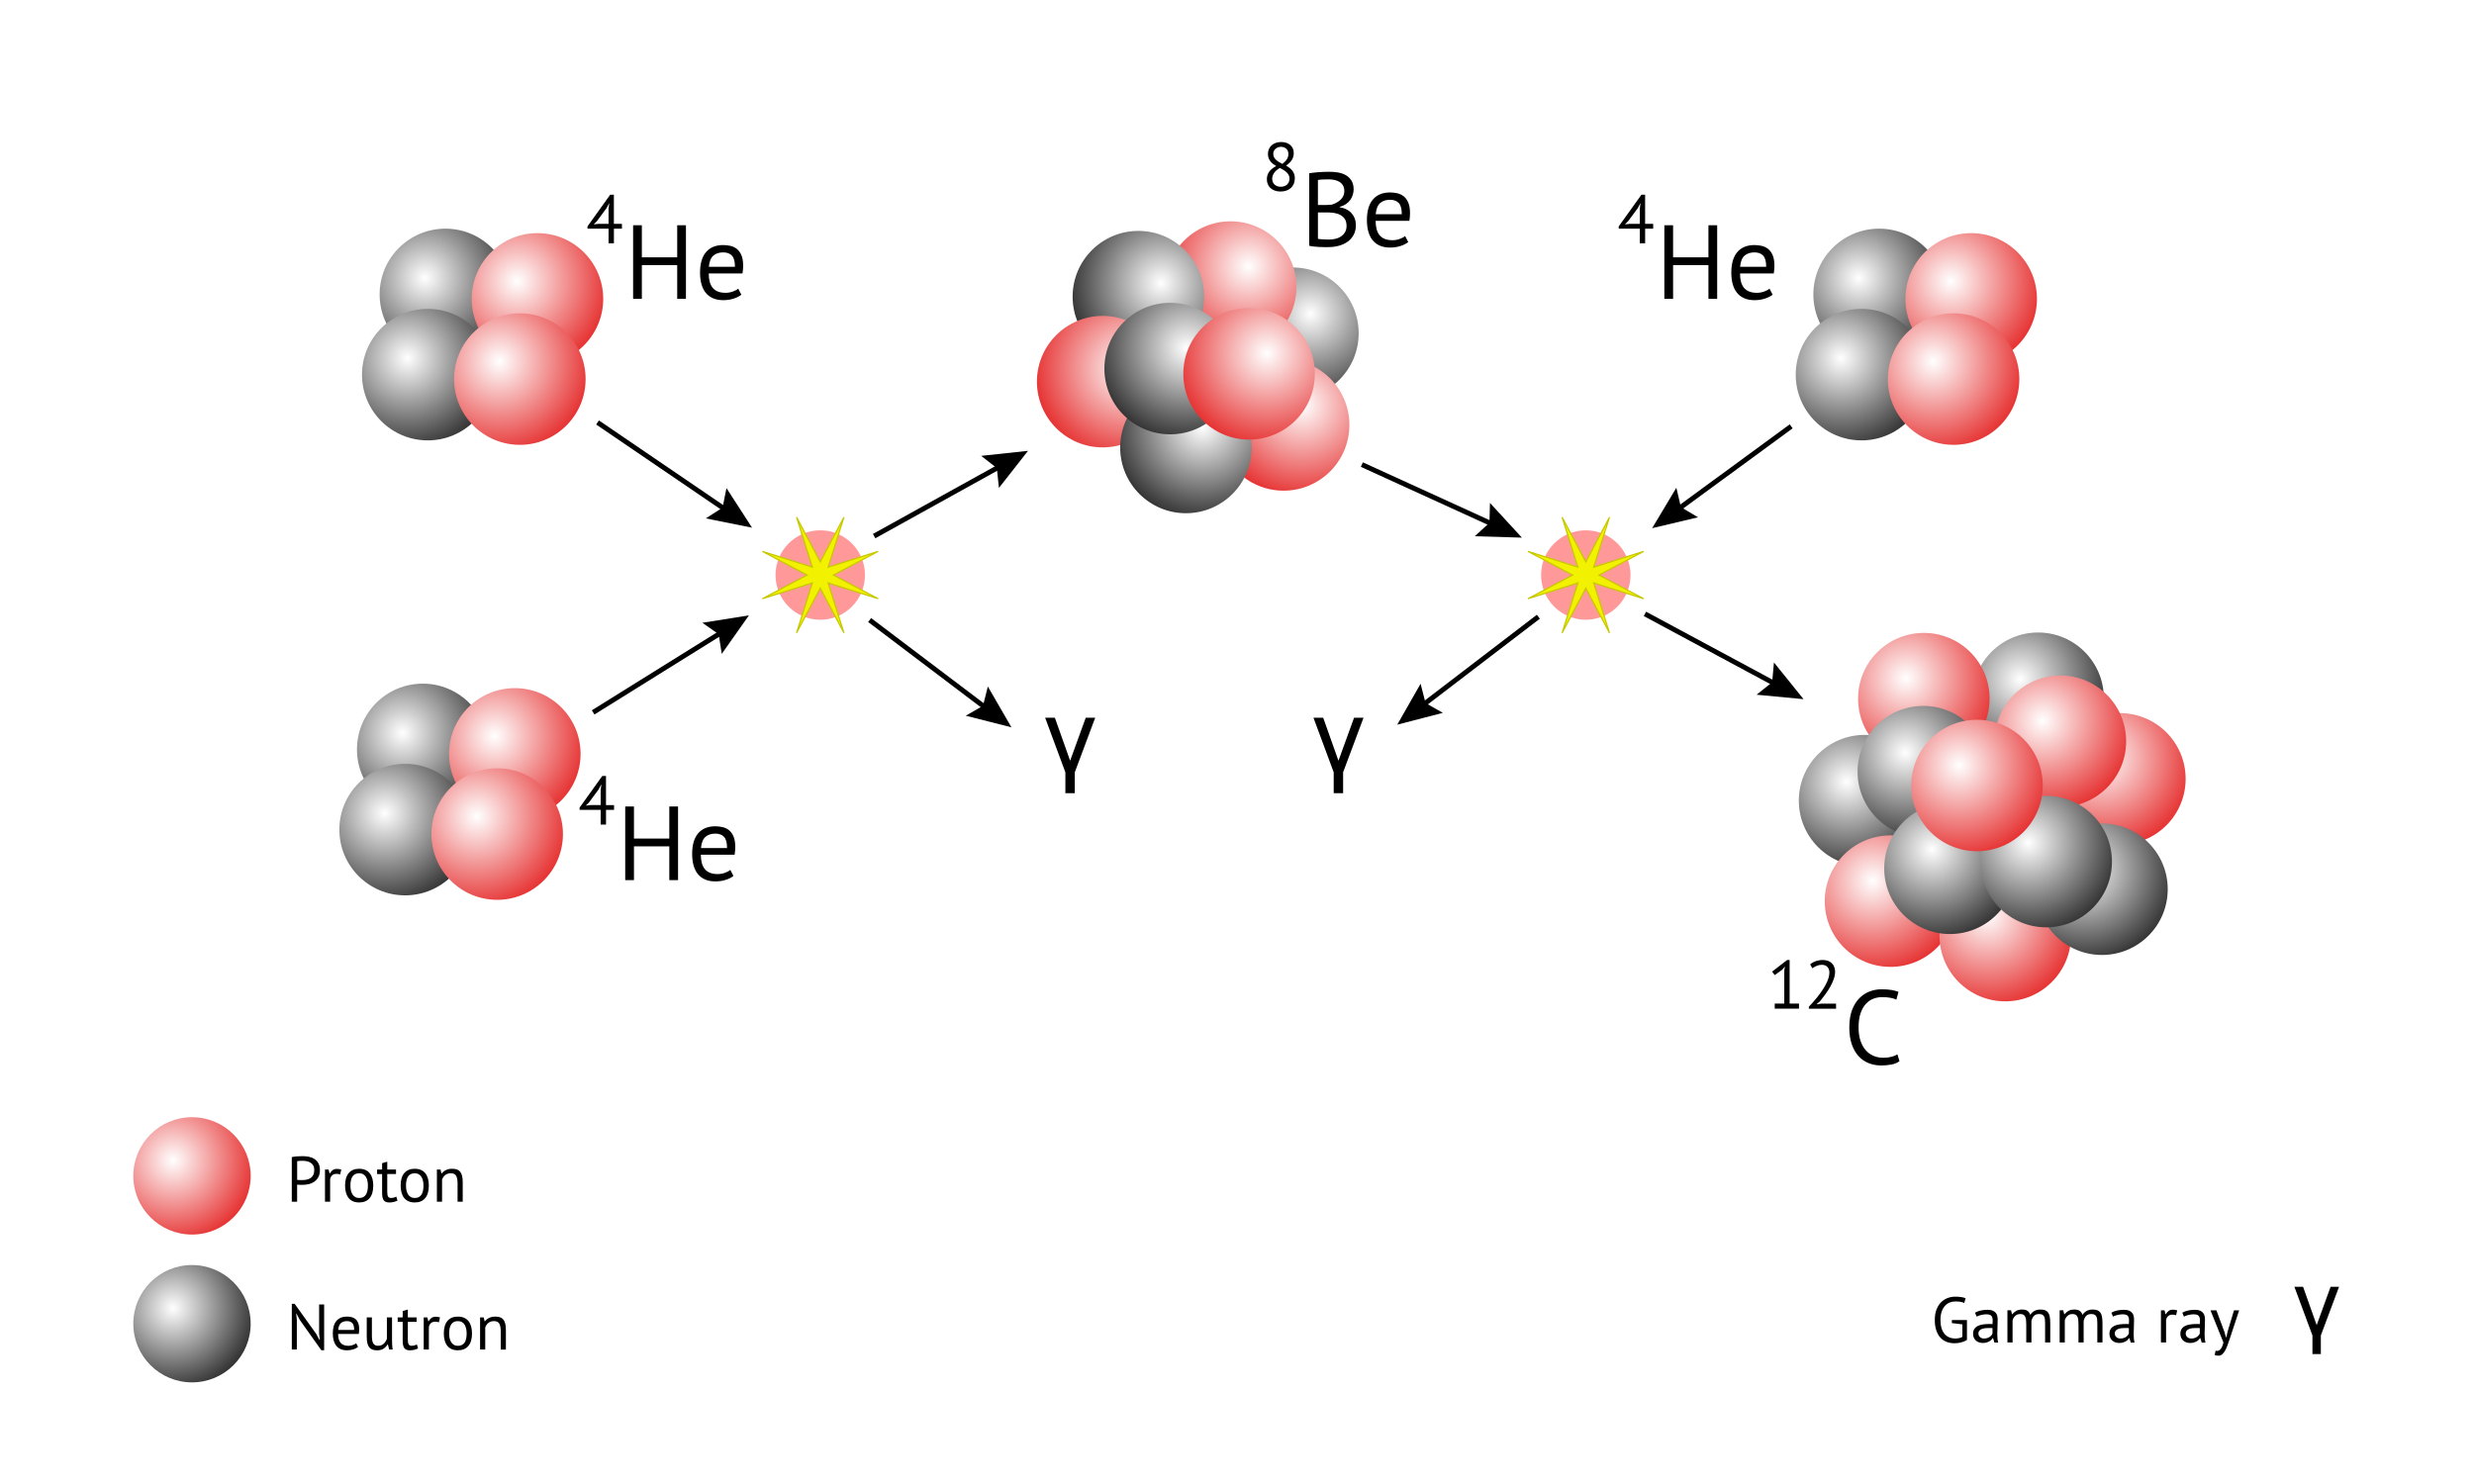 <?xml version="1.0" encoding="UTF-8"?>
<svg xmlns="http://www.w3.org/2000/svg" width="1000" height="600" xmlns:xlink="http://www.w3.org/1999/xlink" viewBox="0 0 1000 600">
  <defs>
    <radialGradient id="radial-gradient" cx="-251.08" cy="436.18" fx="-251.08" fy="436.18" r="23.72" gradientTransform="translate(511.84 1236.8) scale(1.76 -1.76)" gradientUnits="userSpaceOnUse">
      <stop offset="0" stop-color="#fff"/>
      <stop offset="1" stop-color="#e00000"/>
    </radialGradient>
    <radialGradient id="radial-gradient-2" cx="-251.08" cy="438.02" fx="-251.08" fy="438.02" r="23.72" gradientTransform="translate(511.84 1299.8) scale(1.76 -1.76)" gradientUnits="userSpaceOnUse">
      <stop offset="0" stop-color="#fff"/>
      <stop offset="1" stop-color="#000"/>
    </radialGradient>
    <radialGradient id="radial-gradient-3" cx="-215.7" cy="194.97" fx="-215.7" fy="194.97" r="26.58" gradientTransform="translate(542.23 639.5) scale(1.76 -1.76)" gradientUnits="userSpaceOnUse">
      <stop offset="0" stop-color="#fff"/>
      <stop offset="1" stop-color="#000"/>
    </radialGradient>
    <radialGradient id="radial-gradient-4" cx="-214.44" cy="194.92" fx="-214.44" fy="194.92" r="26.58" gradientTransform="translate(577.23 640.7) scale(1.76 -1.76)" gradientUnits="userSpaceOnUse">
      <stop offset="0" stop-color="#fff"/>
      <stop offset="1" stop-color="#e00000"/>
    </radialGradient>
    <radialGradient id="radial-gradient-5" cx="-215.94" cy="193.87" fx="-215.94" fy="193.87" r="26.58" gradientTransform="translate(535.53 670) scale(1.76 -1.76)" gradientUnits="userSpaceOnUse">
      <stop offset="0" stop-color="#fff"/>
      <stop offset="1" stop-color="#000"/>
    </radialGradient>
    <radialGradient id="radial-gradient-6" cx="-214.68" cy="193.83" fx="-214.68" fy="193.83" r="26.58" gradientTransform="translate(570.53 671.2) scale(1.76 -1.76)" gradientUnits="userSpaceOnUse">
      <stop offset="0" stop-color="#fff"/>
      <stop offset="1" stop-color="#e00000"/>
    </radialGradient>
    <radialGradient id="radial-gradient-7" cx="-195.78" cy="201.19" fx="-195.78" fy="201.19" r="26.58" gradientTransform="translate(1095.84 466.5) scale(1.76 -1.76)" gradientUnits="userSpaceOnUse">
      <stop offset="0" stop-color="#fff"/>
      <stop offset="1" stop-color="#000"/>
    </radialGradient>
    <radialGradient id="radial-gradient-8" cx="-194.52" cy="201.15" fx="-194.52" fy="201.15" r="26.58" gradientTransform="translate(1130.84 467.7) scale(1.76 -1.76)" gradientUnits="userSpaceOnUse">
      <stop offset="0" stop-color="#fff"/>
      <stop offset="1" stop-color="#e00000"/>
    </radialGradient>
    <radialGradient id="radial-gradient-9" cx="-196.02" cy="200.1" fx="-196.02" fy="200.1" r="26.58" gradientTransform="translate(1089.14 497) scale(1.76 -1.76)" gradientUnits="userSpaceOnUse">
      <stop offset="0" stop-color="#fff"/>
      <stop offset="1" stop-color="#000"/>
    </radialGradient>
    <radialGradient id="radial-gradient-10" cx="-194.76" cy="200.05" fx="-194.76" fy="200.05" r="26.58" gradientTransform="translate(1124.14 498.2) scale(1.76 -1.76)" gradientUnits="userSpaceOnUse">
      <stop offset="0" stop-color="#fff"/>
      <stop offset="1" stop-color="#e00000"/>
    </radialGradient>
    <radialGradient id="radial-gradient-11" cx="-197.08" cy="210.75" fx="-197.08" fy="210.75" r="26.58" gradientTransform="translate(1142.46 721.58) rotate(7.87) scale(1.76 -1.76)" gradientUnits="userSpaceOnUse">
      <stop offset="0" stop-color="#fff"/>
      <stop offset="1" stop-color="#e00000"/>
    </radialGradient>
    <radialGradient id="radial-gradient-12" cx="-200.5" cy="209.96" fx="-200.5" fy="209.96" r="26.58" gradientTransform="translate(1045.34 730.37) rotate(7.87) scale(1.76 -1.76)" xlink:href="#radial-gradient-2"/>
    <radialGradient id="radial-gradient-13" cx="-199.96" cy="208.66" fx="-199.96" fy="208.66" r="26.58" gradientTransform="translate(1055.27 768.08) rotate(7.87) scale(1.76 -1.76)" gradientUnits="userSpaceOnUse">
      <stop offset="0" stop-color="#fff"/>
      <stop offset="1" stop-color="#e00000"/>
    </radialGradient>
    <radialGradient id="radial-gradient-14" cx="-198.34" cy="208.41" fx="-198.34" fy="208.41" r="26.58" gradientTransform="translate(1098.89 781.18) rotate(7.87) scale(1.76 -1.76)" gradientUnits="userSpaceOnUse">
      <stop offset="0" stop-color="#fff"/>
      <stop offset="1" stop-color="#e00000"/>
    </radialGradient>
    <radialGradient id="radial-gradient-15" cx="-197.12" cy="209.2" fx="-197.12" fy="209.2" r="26.58" gradientTransform="translate(1135.58 764.04) rotate(7.87) scale(1.76 -1.76)" gradientUnits="userSpaceOnUse">
      <stop offset="0" stop-color="#fff"/>
      <stop offset="1" stop-color="#000"/>
    </radialGradient>
    <radialGradient id="radial-gradient-16" cx="-198.34" cy="211.67" fx="-198.34" fy="211.67" r="26.58" gradientTransform="translate(1111.29 691.43) rotate(7.87) scale(1.76 -1.76)" gradientUnits="userSpaceOnUse">
      <stop offset="0" stop-color="#fff"/>
      <stop offset="1" stop-color="#000"/>
    </radialGradient>
    <radialGradient id="radial-gradient-17" cx="-199.89" cy="211.47" fx="-199.89" fy="211.47" r="26.58" gradientTransform="translate(1067.93 691.09) rotate(7.87) scale(1.76 -1.76)" gradientUnits="userSpaceOnUse">
      <stop offset="0" stop-color="#fff"/>
      <stop offset="1" stop-color="#e00000"/>
    </radialGradient>
    <radialGradient id="radial-gradient-18" cx="-199.76" cy="210.46" fx="-199.76" fy="210.46" r="26.58" gradientTransform="translate(1067.66 719.34) rotate(7.87) scale(1.76 -1.76)" gradientUnits="userSpaceOnUse">
      <stop offset="0" stop-color="#fff"/>
      <stop offset="1" stop-color="#000"/>
    </radialGradient>
    <radialGradient id="radial-gradient-19" cx="-197.96" cy="211.15" fx="-197.96" fy="211.15" r="26.58" gradientTransform="translate(1119.84 707.3) rotate(7.87) scale(1.76 -1.76)" gradientUnits="userSpaceOnUse">
      <stop offset="0" stop-color="#fff"/>
      <stop offset="1" stop-color="#e00000"/>
    </radialGradient>
    <radialGradient id="radial-gradient-20" cx="-199.22" cy="209.2" fx="-199.22" fy="209.2" r="26.58" gradientTransform="translate(1077.79 756.08) rotate(7.87) scale(1.76 -1.76)" gradientUnits="userSpaceOnUse">
      <stop offset="0" stop-color="#fff"/>
      <stop offset="1" stop-color="#000"/>
    </radialGradient>
    <radialGradient id="radial-gradient-21" cx="-201.36" cy="203.51" fx="-201.36" fy="203.51" r="26.58" gradientTransform="translate(1121.82 743.98) rotate(7.87) scale(1.76 -1.76)" gradientUnits="userSpaceOnUse">
      <stop offset="0" stop-color="#fff"/>
      <stop offset="1" stop-color="#000"/>
    </radialGradient>
    <radialGradient id="radial-gradient-22" cx="-199" cy="210.39" fx="-199" fy="210.39" r="26.58" gradientTransform="translate(1088.14 724.1) rotate(7.87) scale(1.76 -1.76)" gradientUnits="userSpaceOnUse">
      <stop offset="0" stop-color="#fff"/>
      <stop offset="1" stop-color="#e00000"/>
    </radialGradient>
    <radialGradient id="radial-gradient-23" cx="-349.35" cy="275.92" fx="-349.35" fy="275.92" r="26.58" gradientTransform="translate(12.53 715.41) rotate(93) scale(1.76 -1.76)" gradientUnits="userSpaceOnUse">
      <stop offset="0" stop-color="#fff"/>
      <stop offset="1" stop-color="#000"/>
    </radialGradient>
    <radialGradient id="radial-gradient-24" cx="-348.09" cy="275.87" fx="-348.09" fy="275.87" r="26.58" gradientTransform="translate(9.5 750.3) rotate(93) scale(1.76 -1.76)" gradientUnits="userSpaceOnUse">
      <stop offset="0" stop-color="#fff"/>
      <stop offset="1" stop-color="#e00000"/>
    </radialGradient>
    <radialGradient id="radial-gradient-25" cx="-344.35" cy="276.88" fx="-344.35" fy="276.88" r="26.58" gradientTransform="translate(17.3 713.84) rotate(90) scale(1.76 -1.76)" gradientUnits="userSpaceOnUse">
      <stop offset="0" stop-color="#fff"/>
      <stop offset="1" stop-color="#e00000"/>
    </radialGradient>
    <radialGradient id="radial-gradient-26" cx="-378.67" cy="258.26" fx="-378.67" fy="258.26" r="26.58" gradientTransform="translate(-185.86 585.25) rotate(110) scale(1.76 -1.76)" gradientUnits="userSpaceOnUse">
      <stop offset="0" stop-color="#fff"/>
      <stop offset="1" stop-color="#000"/>
    </radialGradient>
    <radialGradient id="radial-gradient-27" cx="-377.41" cy="258.21" fx="-377.41" fy="258.21" r="26.58" gradientTransform="translate(-198.96 617.73) rotate(110) scale(1.76 -1.76)" gradientUnits="userSpaceOnUse">
      <stop offset="0" stop-color="#fff"/>
      <stop offset="1" stop-color="#e00000"/>
    </radialGradient>
    <radialGradient id="radial-gradient-28" cx="-342.15" cy="276.25" fx="-342.15" fy="276.25" r="26.58" gradientTransform="translate(-.2 774.84) rotate(90) scale(1.76 -1.76)" gradientUnits="userSpaceOnUse">
      <stop offset="0" stop-color="#fff"/>
      <stop offset="1" stop-color="#000"/>
    </radialGradient>
    <radialGradient id="radial-gradient-29" cx="-343.23" cy="276.03" fx="-343.23" fy="276.03" r="26.58" gradientTransform="translate(-6.2 744.84) rotate(90) scale(1.76 -1.76)" gradientUnits="userSpaceOnUse">
      <stop offset="0" stop-color="#fff"/>
      <stop offset="1" stop-color="#000"/>
    </radialGradient>
    <radialGradient id="radial-gradient-30" cx="-343.16" cy="277.13" fx="-343.16" fy="277.13" r="26.58" gradientTransform="translate(24.3 746.84) rotate(90) scale(1.76 -1.76)" gradientUnits="userSpaceOnUse">
      <stop offset="0" stop-color="#fff"/>
      <stop offset="1" stop-color="#e00000"/>
    </radialGradient>
    <radialGradient id="radial-gradient-31" cx="-215.39" cy="201.19" fx="-215.39" fy="201.19" r="26.58" gradientTransform="translate(550.84 466.5) scale(1.76 -1.76)" gradientUnits="userSpaceOnUse">
      <stop offset="0" stop-color="#fff"/>
      <stop offset="1" stop-color="#000"/>
    </radialGradient>
    <radialGradient id="radial-gradient-32" cx="-214.13" cy="201.15" fx="-214.13" fy="201.15" r="26.58" gradientTransform="translate(585.84 467.7) scale(1.76 -1.76)" gradientUnits="userSpaceOnUse">
      <stop offset="0" stop-color="#fff"/>
      <stop offset="1" stop-color="#e00000"/>
    </radialGradient>
    <radialGradient id="radial-gradient-33" cx="-215.63" cy="200.1" fx="-215.63" fy="200.1" r="26.58" gradientTransform="translate(544.14 497) scale(1.76 -1.76)" gradientUnits="userSpaceOnUse">
      <stop offset="0" stop-color="#fff"/>
      <stop offset="1" stop-color="#000"/>
    </radialGradient>
    <radialGradient id="radial-gradient-34" cx="-214.37" cy="200.05" fx="-214.37" fy="200.05" r="26.58" gradientTransform="translate(579.14 498.2) scale(1.76 -1.76)" gradientUnits="userSpaceOnUse">
      <stop offset="0" stop-color="#fff"/>
      <stop offset="1" stop-color="#e00000"/>
    </radialGradient>
  </defs>
  <g id="Layer_2" data-name="Layer 2">
    <rect width="1000" height="600" style="fill: #fff; stroke-width: 0px;"/>
    <g>
      <g>
        <line x1="718.48" y1="277.02" x2="664.89" y2="248.2" style="fill: none; stroke: #000; stroke-miterlimit: 10; stroke-width: 2px;"/>
        <polygon points="717.04 267.84 716.31 275.85 710.03 280.88 729 282.68 717.04 267.84" style="stroke-width: 0px;"/>
      </g>
      <g>
        <line x1="677.44" y1="206.49" x2="724" y2="172.38" style="fill: none; stroke: #000; stroke-miterlimit: 10; stroke-width: 2px;"/>
        <polygon points="686.34 209.15 679.43 205.03 677.59 197.2 667.8 213.55 686.34 209.15" style="stroke-width: 0px;"/>
      </g>
      <g>
        <line x1="604.29" y1="212.41" x2="550.47" y2="187.84" style="fill: none; stroke: #000; stroke-miterlimit: 10; stroke-width: 2px;"/>
        <polygon points="602.25 203.34 602.04 211.38 596.1 216.81 615.15 217.37 602.25 203.34" style="stroke-width: 0px;"/>
      </g>
      <g>
        <line x1="574.25" y1="285.74" x2="621.81" y2="249.35" style="fill: none; stroke: #000; stroke-miterlimit: 10; stroke-width: 2px;"/>
        <polygon points="583.21 288.21 576.21 284.24 574.21 276.44 564.77 292.99 583.21 288.21" style="stroke-width: 0px;"/>
      </g>
      <g>
        <line x1="405.09" y1="188.06" x2="353.33" y2="216.75" style="fill: none; stroke: #000; stroke-miterlimit: 10; stroke-width: 2px;"/>
        <polygon points="396.59 184.31 402.93 189.26 403.77 197.27 415.53 182.28 396.59 184.31" style="stroke-width: 0px;"/>
      </g>
      <g>
        <line x1="399.3" y1="286.85" x2="351.51" y2="250.69" style="fill: none; stroke: #000; stroke-miterlimit: 10; stroke-width: 2px;"/>
        <polygon points="399.29 277.56 397.33 285.36 390.36 289.37 408.83 294.06 399.29 277.56" style="stroke-width: 0px;"/>
      </g>
      <g>
        <line x1="292.59" y1="255.11" x2="239.75" y2="288.03" style="fill: none; stroke: #000; stroke-miterlimit: 10; stroke-width: 2px;"/>
        <polygon points="283.91 251.8 290.49 256.42 291.74 264.37 302.72 248.8 283.91 251.8" style="stroke-width: 0px;"/>
      </g>
      <g>
        <line x1="294.11" y1="206.63" x2="241.53" y2="170.81" style="fill: none; stroke: #000; stroke-miterlimit: 10; stroke-width: 2px;"/>
        <polygon points="293.64 197.34 292.07 205.24 285.3 209.59 303.98 213.35 293.64 197.34" style="stroke-width: 0px;"/>
      </g>
    </g>
  </g>
  <g id="Layer_1" data-name="Layer 1">
    <g>
      <circle id="a" cx="77.6" cy="475.42" r="23.72" style="fill: url(#radial-gradient); stroke-width: 0px;"/>
      <circle id="b" cx="77.6" cy="535.19" r="23.72" style="fill: url(#radial-gradient-2); stroke-width: 0px;"/>
      <g style="isolation: isolate;">
        <path d="m117.95,467.84c.66-.16,1.37-.26,2.13-.31s1.52-.08,2.26-.08c.8,0,1.61.08,2.43.23.82.16,1.57.44,2.25.86.68.42,1.23.99,1.65,1.72.42.73.64,1.66.64,2.78s-.2,2.05-.6,2.81c-.4.76-.93,1.38-1.59,1.86-.66.48-1.41.82-2.26,1.03-.85.21-1.73.31-2.63.31h-.43c-.2,0-.41,0-.62-.01s-.43-.02-.64-.04c-.21-.02-.36-.03-.44-.05v6.92h-2.16v-18.02Zm4.45,1.48c-.45,0-.88,0-1.3.03s-.75.06-.99.13v7.54c.09.04.23.06.42.06.19,0,.39.02.6.03s.41.01.6.01h.42c.59,0,1.17-.06,1.75-.17.58-.11,1.1-.32,1.57-.61.47-.29.84-.71,1.13-1.25s.43-1.22.43-2.05c0-.71-.13-1.3-.4-1.78s-.62-.86-1.07-1.14-.94-.49-1.5-.61-1.11-.18-1.66-.18Z" style="stroke-width: 0px;"/>
        <path d="m137.5,474.86c-.52-.17-1.01-.26-1.48-.26-.75,0-1.33.2-1.77.61-.43.41-.7.92-.81,1.55v9.1h-2.08v-13h1.46l.39,1.59h.1c.33-.59.72-1.04,1.18-1.37.46-.32,1.04-.48,1.76-.48.5,0,1.07.09,1.69.26l-.44,2Z" style="stroke-width: 0px;"/>
        <path d="m139.48,479.36c0-2.2.49-3.89,1.47-5.06.98-1.17,2.39-1.75,4.22-1.75.97,0,1.82.16,2.54.48.72.32,1.31.78,1.78,1.38.47.6.81,1.32,1.04,2.16.22.84.34,1.77.34,2.79,0,2.2-.49,3.89-1.47,5.06-.98,1.17-2.39,1.75-4.23,1.75-.97,0-1.82-.16-2.53-.48-.72-.32-1.31-.78-1.78-1.38-.47-.6-.81-1.32-1.04-2.16s-.34-1.77-.34-2.79Zm2.16,0c0,.66.06,1.29.19,1.9.13.61.33,1.13.61,1.59.28.45.64.81,1.09,1.09.45.28,1,.42,1.64.42,2.36.02,3.54-1.65,3.54-4.99,0-.68-.06-1.32-.19-1.92s-.33-1.13-.61-1.59c-.28-.45-.64-.81-1.09-1.08s-1-.4-1.64-.4c-2.36-.02-3.54,1.65-3.54,4.99Z" style="stroke-width: 0px;"/>
        <path d="m152.42,472.86h2.03v-2.57l2.08-.6v3.17h3.54v1.82h-3.54v7.2c0,.9.11,1.54.34,1.91.23.37.61.56,1.14.56.45,0,.83-.05,1.14-.14.31-.09.66-.22,1.04-.38l.47,1.59c-.47.23-.98.41-1.53.55-.56.14-1.15.21-1.79.21-1.06,0-1.8-.3-2.24-.9s-.65-1.6-.65-3v-7.59h-2.03v-1.82Z" style="stroke-width: 0px;"/>
        <path d="m161.94,479.36c0-2.2.49-3.89,1.47-5.06.98-1.17,2.39-1.75,4.22-1.75.97,0,1.82.16,2.54.48.72.32,1.31.78,1.78,1.38.47.6.81,1.32,1.04,2.16.22.84.34,1.77.34,2.79,0,2.2-.49,3.89-1.47,5.06-.98,1.17-2.39,1.75-4.23,1.75-.97,0-1.82-.16-2.53-.48-.72-.32-1.31-.78-1.78-1.38-.47-.6-.81-1.32-1.04-2.16s-.34-1.77-.34-2.79Zm2.16,0c0,.66.06,1.29.19,1.9.13.61.33,1.13.61,1.59.28.45.64.81,1.09,1.09.45.28,1,.42,1.64.42,2.36.02,3.54-1.65,3.54-4.99,0-.68-.06-1.32-.19-1.92s-.33-1.13-.61-1.59c-.28-.45-.64-.81-1.09-1.08s-1-.4-1.64-.4c-2.36-.02-3.54,1.65-3.54,4.99Z" style="stroke-width: 0px;"/>
        <path d="m184.95,485.86v-7.41c0-1.35-.2-2.37-.58-3.05-.39-.68-1.1-1.03-2.15-1.03-.92,0-1.68.25-2.28.74-.6.49-1.02,1.11-1.26,1.86v8.89h-2.08v-13h1.46l.39,1.59h.1c.42-.55.97-1.01,1.68-1.37.7-.35,1.54-.53,2.51-.53.71,0,1.33.08,1.87.25.54.17.98.46,1.34.87.35.42.62.98.81,1.68.18.7.27,1.59.27,2.67v7.85h-2.08Z" style="stroke-width: 0px;"/>
      </g>
      <g style="isolation: isolate;">
        <path d="m121.22,533.72l-1.4-2.63h-.1l.26,2.63v11.91h-2.03v-18.49h1.14l8.71,12.14,1.35,2.5h.13l-.29-2.5v-11.86h2.03v18.49h-1.14l-8.66-12.19Z" style="stroke-width: 0px;"/>
        <path d="m144.73,544.59c-.52.42-1.17.75-1.96.99-.79.24-1.62.36-2.51.36-.99,0-1.85-.16-2.57-.48s-1.33-.78-1.79-1.38c-.47-.6-.81-1.31-1.04-2.15s-.34-1.77-.34-2.81c0-2.22.49-3.91,1.48-5.07.99-1.16,2.4-1.74,4.24-1.74.59,0,1.18.06,1.77.19.59.13,1.12.38,1.59.74.47.36.85.88,1.14,1.55.29.67.44,1.55.44,2.64,0,.57-.05,1.21-.16,1.9h-8.35c0,.76.08,1.44.23,2.03.16.59.4,1.09.73,1.5.33.41.76.72,1.29.94.53.22,1.17.33,1.94.33.59,0,1.18-.1,1.77-.31.59-.21,1.03-.45,1.33-.73l.78,1.51Zm-4.47-10.45c-1.02,0-1.84.27-2.46.81s-.98,1.46-1.1,2.76h6.45c0-1.32-.25-2.24-.75-2.77-.5-.53-1.21-.79-2.13-.79Z" style="stroke-width: 0px;"/>
        <path d="m150.32,532.63v7.41c0,.68.04,1.27.12,1.78.08.51.21.94.4,1.27.19.34.45.59.78.77.33.17.75.26,1.25.26.47,0,.88-.07,1.25-.22.36-.15.69-.35.98-.61s.54-.56.75-.9.39-.7.53-1.08v-8.68h2.08v9.31c0,.62.02,1.27.06,1.94.04.67.12,1.25.22,1.75h-1.43l-.52-2.05h-.13c-.4.68-.94,1.24-1.61,1.69-.68.45-1.53.68-2.57.68-.69,0-1.3-.08-1.83-.25-.53-.17-.97-.46-1.33-.87-.36-.42-.62-.98-.81-1.68-.18-.7-.27-1.59-.27-2.67v-7.85h2.08Z" style="stroke-width: 0px;"/>
        <path d="m160.74,532.63h2.03v-2.57l2.08-.6v3.17h3.54v1.82h-3.54v7.2c0,.9.11,1.54.34,1.91.23.37.61.56,1.14.56.45,0,.83-.05,1.14-.14.31-.09.66-.22,1.04-.38l.47,1.59c-.47.23-.98.41-1.53.55-.56.14-1.15.21-1.79.21-1.06,0-1.8-.3-2.24-.9s-.65-1.6-.65-3v-7.59h-2.03v-1.82Z" style="stroke-width: 0px;"/>
        <path d="m177.41,534.63c-.52-.17-1.01-.26-1.48-.26-.75,0-1.33.2-1.77.61-.43.41-.7.92-.81,1.55v9.1h-2.08v-13h1.46l.39,1.59h.1c.33-.59.72-1.04,1.18-1.37.46-.32,1.04-.48,1.76-.48.5,0,1.07.09,1.69.26l-.44,2Z" style="stroke-width: 0px;"/>
        <path d="m179.39,539.13c0-2.2.49-3.89,1.47-5.06.98-1.17,2.39-1.75,4.22-1.75.97,0,1.82.16,2.54.48.72.32,1.31.78,1.78,1.38.47.6.81,1.32,1.04,2.16.22.84.34,1.77.34,2.79,0,2.2-.49,3.89-1.47,5.06-.98,1.17-2.39,1.75-4.23,1.75-.97,0-1.82-.16-2.53-.48-.72-.32-1.31-.78-1.78-1.38-.47-.6-.81-1.32-1.04-2.16s-.34-1.77-.34-2.79Zm2.16,0c0,.66.06,1.29.19,1.9.13.61.33,1.13.61,1.59.28.45.64.81,1.09,1.09.45.28,1,.42,1.64.42,2.36.02,3.54-1.65,3.54-4.99,0-.68-.06-1.32-.19-1.92s-.33-1.13-.61-1.59c-.28-.45-.64-.81-1.09-1.08s-1-.4-1.64-.4c-2.36-.02-3.54,1.65-3.54,4.99Z" style="stroke-width: 0px;"/>
        <path d="m202.4,545.63v-7.41c0-1.35-.2-2.37-.58-3.05-.39-.68-1.1-1.03-2.15-1.03-.92,0-1.68.25-2.28.74-.6.49-1.02,1.11-1.26,1.86v8.89h-2.08v-13h1.46l.39,1.59h.1c.42-.55.97-1.01,1.68-1.37.7-.35,1.54-.53,2.51-.53.71,0,1.33.08,1.87.25.54.17.98.46,1.34.87.35.42.62.98.81,1.68.18.7.27,1.59.27,2.67v7.85h-2.08Z" style="stroke-width: 0px;"/>
      </g>
    </g>
    <g>
      <g id="c" style="isolation: isolate;">
        <path d="m927.41,520.26h3.5l5.5,15.51,5.63-15.51h3.41l-7.36,19.68v7.54h-3.39v-7.54l-7.3-19.68Z" style="stroke-width: 0px;"/>
      </g>
      <g style="isolation: isolate;">
        <path d="m788.94,533.71h6.11v8.01c-.28.21-.61.4-1,.57-.39.17-.81.32-1.25.44s-.9.21-1.38.27-.94.09-1.39.09c-1.16,0-2.23-.19-3.2-.56-.97-.37-1.81-.94-2.52-1.72s-1.27-1.75-1.66-2.94c-.4-1.19-.6-2.59-.6-4.2s.24-3.12.73-4.32,1.12-2.17,1.9-2.92,1.66-1.3,2.63-1.65,1.94-.52,2.91-.52c1.04,0,1.9.06,2.57.17.68.11,1.25.26,1.72.46l-.55,1.92c-.83-.42-2.02-.62-3.56-.62-.73,0-1.45.13-2.17.38-.72.25-1.37.67-1.94,1.26-.57.59-1.04,1.36-1.4,2.31s-.55,2.13-.55,3.54c0,1.28.15,2.39.44,3.33.29.94.7,1.71,1.23,2.33.53.62,1.16,1.08,1.91,1.38.74.3,1.56.46,2.44.46,1.11,0,2.05-.22,2.83-.65v-5.07l-4.24-.52v-1.22Z" style="stroke-width: 0px;"/>
        <path d="m798.3,530.74c.66-.4,1.43-.69,2.3-.88s1.79-.29,2.74-.29c.9,0,1.62.12,2.17.36s.96.56,1.25.95c.29.39.48.82.57,1.29.09.47.14.94.14,1.4,0,1.04-.03,2.05-.08,3.04-.05.99-.08,1.92-.08,2.81,0,.64.03,1.25.08,1.82.05.57.15,1.1.29,1.59h-1.53l-.55-1.82h-.13c-.16.24-.35.48-.58.71s-.52.44-.84.62c-.33.18-.71.33-1.14.46-.43.12-.93.18-1.48.18s-1.07-.09-1.55-.26c-.48-.17-.89-.42-1.24-.74-.35-.32-.62-.71-.82-1.16-.2-.45-.3-.96-.3-1.53,0-.76.16-1.4.47-1.91.31-.51.75-.92,1.31-1.22.56-.3,1.24-.52,2.03-.65.79-.13,1.66-.2,2.61-.2h.72c.23,0,.47.02.71.05.05-.52.08-.99.08-1.4,0-.95-.19-1.62-.57-2-.38-.38-1.08-.57-2.08-.57-.29,0-.61.02-.95.07-.34.04-.68.11-1.04.19s-.69.18-1.01.29c-.32.12-.6.25-.84.39l-.65-1.59Zm3.69,10.43c.48,0,.92-.06,1.3-.19.38-.13.71-.29.99-.49.28-.2.51-.42.69-.66.18-.24.32-.48.4-.7v-2.16c-.24-.02-.49-.03-.74-.04-.25,0-.5-.01-.74-.01-.54,0-1.06.03-1.57.09-.51.06-.96.17-1.35.34-.39.17-.7.39-.94.68-.23.29-.35.65-.35,1.08,0,.61.22,1.11.65,1.5.43.39.99.58,1.66.58Z" style="stroke-width: 0px;"/>
        <path d="m819.02,542.78v-7.36c0-.69-.03-1.29-.09-1.81-.06-.51-.18-.94-.35-1.29s-.42-.61-.74-.78c-.32-.17-.74-.26-1.26-.26-.8,0-1.46.24-1.99.73-.53.49-.9,1.09-1.1,1.82v8.94h-2.08v-13h1.46l.39,1.59h.1c.47-.55,1.01-1.01,1.62-1.37.62-.35,1.42-.53,2.41-.53.83,0,1.51.16,2.04.48.53.32.94.88,1.23,1.68.4-.68.95-1.2,1.65-1.59.7-.38,1.5-.57,2.38-.57.73,0,1.34.08,1.85.25.5.17.92.46,1.25.87s.57.98.71,1.69.22,1.61.22,2.7v7.8h-2.08v-7.83c0-.62-.03-1.17-.09-1.62-.06-.46-.18-.84-.36-1.14-.18-.3-.43-.53-.75-.68-.32-.15-.74-.22-1.26-.22-.87,0-1.54.24-2.03.73-.49.49-.83,1.18-1.04,2.08v8.68h-2.08Z" style="stroke-width: 0px;"/>
        <path d="m840.13,542.78v-7.36c0-.69-.03-1.29-.09-1.81-.06-.51-.18-.94-.35-1.29s-.42-.61-.74-.78c-.32-.17-.74-.26-1.26-.26-.8,0-1.46.24-1.99.73-.53.49-.9,1.09-1.1,1.82v8.94h-2.08v-13h1.46l.39,1.59h.1c.47-.55,1.01-1.01,1.62-1.37.62-.35,1.42-.53,2.41-.53.83,0,1.51.16,2.04.48.53.32.94.88,1.23,1.68.4-.68.95-1.2,1.65-1.59.7-.38,1.5-.57,2.38-.57.73,0,1.34.08,1.85.25.5.17.92.46,1.25.87s.57.98.71,1.69.22,1.61.22,2.7v7.8h-2.08v-7.83c0-.62-.03-1.17-.09-1.62-.06-.46-.18-.84-.36-1.14-.18-.3-.43-.53-.75-.68-.32-.15-.74-.22-1.26-.22-.87,0-1.54.24-2.03.73-.49.49-.83,1.18-1.04,2.08v8.68h-2.08Z" style="stroke-width: 0px;"/>
        <path d="m853.42,530.74c.66-.4,1.43-.69,2.3-.88s1.79-.29,2.74-.29c.9,0,1.62.12,2.17.36s.96.56,1.25.95c.29.39.48.82.57,1.29.09.47.14.94.14,1.4,0,1.04-.03,2.05-.08,3.04-.05.99-.08,1.92-.08,2.81,0,.64.03,1.25.08,1.82.05.57.15,1.1.29,1.59h-1.53l-.55-1.82h-.13c-.16.24-.35.48-.58.71s-.52.44-.84.62c-.33.18-.71.33-1.14.46-.43.12-.93.18-1.48.18s-1.07-.09-1.55-.26c-.48-.17-.89-.42-1.24-.74-.35-.32-.62-.71-.82-1.16-.2-.45-.3-.96-.3-1.53,0-.76.16-1.4.47-1.91.31-.51.75-.92,1.31-1.22.56-.3,1.24-.52,2.03-.65.79-.13,1.66-.2,2.61-.2h.72c.23,0,.47.02.71.05.05-.52.08-.99.08-1.4,0-.95-.19-1.62-.57-2-.38-.38-1.08-.57-2.08-.57-.29,0-.61.02-.95.07-.34.04-.68.11-1.04.19s-.69.18-1.01.29c-.32.12-.6.25-.84.39l-.65-1.59Zm3.69,10.43c.48,0,.92-.06,1.3-.19.38-.13.71-.29.99-.49.28-.2.51-.42.69-.66.18-.24.32-.48.4-.7v-2.16c-.24-.02-.49-.03-.74-.04-.25,0-.5-.01-.74-.01-.54,0-1.06.03-1.57.09-.51.06-.96.17-1.35.34-.39.17-.7.39-.94.68-.23.29-.35.65-.35,1.08,0,.61.22,1.11.65,1.5.43.39.99.58,1.66.58Z" style="stroke-width: 0px;"/>
        <path d="m879.6,531.78c-.52-.17-1.01-.26-1.48-.26-.75,0-1.33.2-1.77.61-.43.41-.7.92-.81,1.55v9.1h-2.08v-13h1.46l.39,1.59h.1c.33-.59.72-1.04,1.18-1.37.46-.32,1.04-.48,1.75-.48.5,0,1.07.09,1.69.26l-.44,2Z" style="stroke-width: 0px;"/>
        <path d="m882.09,530.74c.66-.4,1.43-.69,2.3-.88s1.79-.29,2.74-.29c.9,0,1.62.12,2.17.36s.96.56,1.25.95c.29.39.48.82.57,1.29.09.47.14.94.14,1.4,0,1.04-.03,2.05-.08,3.04-.05.99-.08,1.92-.08,2.81,0,.64.03,1.25.08,1.82.05.57.15,1.1.29,1.59h-1.53l-.55-1.82h-.13c-.16.24-.35.48-.58.71s-.52.44-.84.62c-.33.18-.71.33-1.14.46-.43.12-.93.18-1.48.18s-1.07-.09-1.55-.26c-.48-.17-.89-.42-1.24-.74-.35-.32-.62-.71-.82-1.16-.2-.45-.3-.96-.3-1.53,0-.76.16-1.4.47-1.91.31-.51.75-.92,1.31-1.22.56-.3,1.24-.52,2.03-.65.79-.13,1.66-.2,2.61-.2h.72c.23,0,.47.02.71.05.05-.52.08-.99.08-1.4,0-.95-.19-1.62-.57-2-.38-.38-1.08-.57-2.08-.57-.29,0-.61.02-.95.07-.34.04-.68.11-1.04.19s-.69.18-1.01.29c-.32.12-.6.25-.84.39l-.65-1.59Zm3.69,10.43c.48,0,.92-.06,1.3-.19.38-.13.71-.29.99-.49.28-.2.51-.42.69-.66.18-.24.32-.48.4-.7v-2.16c-.24-.02-.49-.03-.74-.04-.25,0-.5-.01-.74-.01-.54,0-1.06.03-1.57.09-.51.06-.96.17-1.35.34-.39.17-.7.39-.94.68-.23.29-.35.65-.35,1.08,0,.61.22,1.11.65,1.5.43.39.99.58,1.66.58Z" style="stroke-width: 0px;"/>
        <path d="m899.03,538.21l.73,2.5h.13l.57-2.52,2.53-8.4h2.08l-3.85,11.67c-.29.85-.58,1.67-.87,2.47-.29.8-.6,1.51-.95,2.13s-.74,1.12-1.17,1.5c-.43.37-.94.56-1.51.56-.62,0-1.14-.09-1.53-.26l.36-1.79c.22.09.44.13.65.13.49,0,.95-.26,1.4-.77.45-.51.82-1.39,1.12-2.64l-5.23-13h2.39l3.13,8.42Z" style="stroke-width: 0px;"/>
      </g>
    </g>
    <g>
      <g>
        <circle id="b-2" data-name="b" cx="170.87" cy="302.99" r="26.58" style="fill: url(#radial-gradient-3); stroke-width: 0px;"/>
        <circle id="a-2" data-name="a" cx="208.09" cy="304.8" r="26.58" style="fill: url(#radial-gradient-4); stroke-width: 0px;"/>
        <circle id="b-3" data-name="b" cx="163.75" cy="335.42" r="26.58" style="fill: url(#radial-gradient-5); stroke-width: 0px;"/>
        <circle id="a-3" data-name="a" cx="200.96" cy="337.23" r="26.58" style="fill: url(#radial-gradient-6); stroke-width: 0px;"/>
      </g>
      <g>
        <circle id="b-4" data-name="b" cx="759.55" cy="119.03" r="26.58" style="fill: url(#radial-gradient-7); stroke-width: 0px;"/>
        <circle id="a-4" data-name="a" cx="796.76" cy="120.84" r="26.58" style="fill: url(#radial-gradient-8); stroke-width: 0px;"/>
        <circle id="b-5" data-name="b" cx="752.42" cy="151.47" r="26.58" style="fill: url(#radial-gradient-9); stroke-width: 0px;"/>
        <circle id="a-5" data-name="a" cx="789.64" cy="153.27" r="26.58" style="fill: url(#radial-gradient-10); stroke-width: 0px;"/>
      </g>
      <g>
        <circle id="a-6" data-name="a" cx="856.86" cy="314.9" r="26.58" style="fill: url(#radial-gradient-11); stroke-width: 0px;"/>
        <circle id="b-6" data-name="b" cx="753.67" cy="323.71" r="26.58" style="fill: url(#radial-gradient-12); stroke-width: 0px;"/>
        <circle id="a-7" data-name="a" cx="764.15" cy="364.34" r="26.58" style="fill: url(#radial-gradient-13); stroke-width: 0px;"/>
        <circle id="a-8" data-name="a" cx="810.53" cy="378.27" r="26.58" style="fill: url(#radial-gradient-14); stroke-width: 0px;"/>
        <circle id="b-7" data-name="b" cx="849.62" cy="359.52" r="26.58" style="fill: url(#radial-gradient-15); stroke-width: 0px;"/>
        <circle id="b-8" data-name="b" cx="823.8" cy="282.31" r="26.58" style="fill: url(#radial-gradient-16); stroke-width: 0px;"/>
        <circle id="a-9" data-name="a" cx="777.62" cy="282.47" r="26.58" style="fill: url(#radial-gradient-17); stroke-width: 0px;"/>
        <circle id="b-9" data-name="b" cx="777.41" cy="311.99" r="26.58" style="fill: url(#radial-gradient-18); stroke-width: 0px;"/>
        <circle id="a-10" data-name="a" cx="832.82" cy="299.71" r="26.58" style="fill: url(#radial-gradient-19); stroke-width: 0px;"/>
        <circle id="b-10" data-name="b" cx="788.18" cy="351.06" r="26.58" style="fill: url(#radial-gradient-20); stroke-width: 0px;"/>
        <circle id="b-11" data-name="b" cx="827.09" cy="348.35" r="26.58" style="fill: url(#radial-gradient-21); stroke-width: 0px;"/>
        <circle id="a-11" data-name="a" cx="799.11" cy="317.58" r="26.58" style="fill: url(#radial-gradient-22); stroke-width: 0px;"/>
      </g>
      <g>
        <circle id="b-12" data-name="b" cx="522.6" cy="134.73" r="26.58" style="fill: url(#radial-gradient-23); stroke-width: 0px;"/>
        <circle id="a-12" data-name="a" cx="518.85" cy="171.8" r="26.58" style="fill: url(#radial-gradient-24); stroke-width: 0px;"/>
        <circle id="a-13" data-name="a" cx="497.43" cy="116.06" r="26.58" style="fill: url(#radial-gradient-25); stroke-width: 0px;"/>
        <circle id="b-13" data-name="b" cx="460.14" cy="119.94" r="26.58" style="fill: url(#radial-gradient-26); stroke-width: 0px;"/>
        <circle id="a-14" data-name="a" cx="445.71" cy="154.3" r="26.58" style="fill: url(#radial-gradient-27); stroke-width: 0px;"/>
        <circle id="b-14" data-name="b" cx="479.36" cy="180.92" r="26.58" style="fill: url(#radial-gradient-28); stroke-width: 0px;"/>
        <circle id="b-15" data-name="b" cx="472.98" cy="149.02" r="26.58" style="fill: url(#radial-gradient-29); stroke-width: 0px;"/>
        <circle id="a-15" data-name="a" cx="504.88" cy="151.15" r="26.58" style="fill: url(#radial-gradient-30); stroke-width: 0px;"/>
      </g>
      <g>
        <circle id="b-16" data-name="b" cx="180.03" cy="119.03" r="26.58" style="fill: url(#radial-gradient-31); stroke-width: 0px;"/>
        <circle id="a-16" data-name="a" cx="217.24" cy="120.84" r="26.58" style="fill: url(#radial-gradient-32); stroke-width: 0px;"/>
        <circle id="b-17" data-name="b" cx="172.9" cy="151.47" r="26.58" style="fill: url(#radial-gradient-33); stroke-width: 0px;"/>
        <circle id="a-17" data-name="a" cx="210.12" cy="153.27" r="26.58" style="fill: url(#radial-gradient-34); stroke-width: 0px;"/>
      </g>
      <g>
        <circle cx="331.55" cy="232.49" r="18.08" style="fill: #f99; stroke-width: 0px;"/>
        <path d="m341.12,255.89l-9.57-18.08-9.57,18.08,6.38-20.2-20.2,6.38,18.08-9.57-18.08-9.57,20.2,6.38-6.38-20.2,9.57,18.08,9.57-18.08-6.38,20.2,20.2-6.38-18.08,9.57,18.08,9.57-20.2-6.38,6.38,20.2Z" style="fill: #f2f200; stroke: #c7c700; stroke-width: .5px;"/>
      </g>
      <g>
        <circle cx="640.99" cy="232.49" r="18.08" style="fill: #f99; stroke-width: 0px;"/>
        <path d="m650.56,255.89l-9.57-18.08-9.57,18.08,6.38-20.2-20.2,6.38,18.08-9.57-18.08-9.57,20.2,6.38-6.38-20.2,9.57,18.08,9.57-18.08-6.38,20.2,20.2-6.38-18.08,9.57,18.08,9.57-20.2-6.38,6.38,20.2Z" style="fill: #f2f200; stroke: #c7c700; stroke-width: .5px;"/>
      </g>
      <g id="i" style="isolation: isolate;">
        <path d="m422.46,290.19h3.92l6.17,17.38,6.31-17.38h3.82l-8.25,22.06v8.45h-3.8v-8.45l-8.18-22.06Z" style="stroke-width: 0px;"/>
      </g>
      <g id="i-2" data-name="i" style="isolation: isolate;">
        <path d="m530.92,290.19h3.92l6.17,17.38,6.31-17.38h3.82l-8.25,22.06v8.45h-3.8v-8.45l-8.18-22.06Z" style="stroke-width: 0px;"/>
      </g>
      <g id="f" style="isolation: isolate;">
        <g style="isolation: isolate;">
          <path d="m668.23,92.44h-3.26v5.94h-2.16v-5.94h-8.52v-.91l9.18-12.8h1.49v11.78h3.26v1.94Zm-5.42-7.96l.28-2.27h-.08l-.97,1.88-3.9,5.28-1.33,1.35,1.94-.22h4.06v-6.03Z" style="stroke-width: 0px;"/>
        </g>
        <g>
          <path d="m690.56,107.19h-14.29v13.65h-3.53v-29.77h3.53v12.97h14.29v-12.97h3.53v29.77h-3.53v-13.65Z" style="stroke-width: 0px;"/>
          <path d="m716.5,119.14c-.85.68-1.92,1.22-3.21,1.62-1.29.4-2.66.6-4.1.6-1.62,0-3.02-.26-4.21-.79-1.19-.52-2.17-1.28-2.93-2.25-.77-.98-1.33-2.15-1.7-3.51-.37-1.36-.55-2.89-.55-4.59,0-3.63.81-6.39,2.42-8.29,1.62-1.9,3.93-2.85,6.93-2.85.96,0,1.93.11,2.89.32.96.21,1.83.62,2.59,1.21.77.6,1.39,1.44,1.87,2.53.48,1.09.72,2.53.72,4.32,0,.94-.08,1.97-.25,3.1h-13.65c0,1.25.13,2.35.38,3.32.26.96.65,1.78,1.19,2.45.54.67,1.24,1.18,2.11,1.53.86.35,1.92.53,3.17.53.96,0,1.93-.17,2.89-.51.96-.34,1.69-.74,2.17-1.19l1.28,2.47Zm-7.32-17.1c-1.67,0-3.01.44-4.02,1.32-1.01.88-1.61,2.38-1.81,4.51h10.55c0-2.15-.41-3.66-1.23-4.53-.82-.86-1.99-1.3-3.49-1.3Z" style="stroke-width: 0px;"/>
        </g>
      </g>
      <g style="isolation: isolate;">
        <g style="isolation: isolate;">
          <path d="m717.34,405.77h3.87v-13.38l.28-1.63-1.11,1.3-3.04,2.18-1.05-1.41,6.08-4.7h1v17.64h3.79v2.05h-9.81v-2.05Z" style="stroke-width: 0px;"/>
          <path d="m741.75,392.86c0,.98-.18,1.98-.54,3-.36,1.02-.83,2.05-1.41,3.08-.58,1.03-1.23,2.04-1.95,3.03-.72.99-1.44,1.92-2.16,2.81l-1.35,1.19v.11l1.77-.3h6.03v2.05h-11v-.8c.41-.42.89-.95,1.47-1.58.57-.63,1.17-1.32,1.78-2.09.62-.76,1.23-1.58,1.82-2.43.6-.86,1.14-1.73,1.63-2.61.49-.88.88-1.76,1.17-2.63.29-.87.44-1.69.44-2.46,0-.9-.26-1.65-.77-2.25-.52-.6-1.3-.9-2.35-.9-.7,0-1.38.14-2.05.43-.66.29-1.24.61-1.71.98l-.91-1.58c.65-.55,1.41-.99,2.29-1.3.88-.31,1.83-.47,2.85-.47.79,0,1.49.12,2.1.35.61.23,1.12.56,1.55.98.42.42.75.93.97,1.51.22.58.33,1.21.33,1.89Z" style="stroke-width: 0px;"/>
        </g>
        <path d="m767.78,429.04c-.85.65-1.93,1.11-3.23,1.36-1.3.25-2.69.38-4.17.38-1.79,0-3.46-.31-5.02-.92-1.56-.61-2.92-1.54-4.08-2.79-1.16-1.25-2.08-2.84-2.76-4.78s-1.02-4.25-1.02-6.91.38-5.14,1.13-7.08c.75-1.94,1.74-3.53,2.98-4.76s2.62-2.13,4.15-2.7c1.53-.57,3.09-.85,4.68-.85,1.7,0,3.09.09,4.17.28,1.08.19,2,.43,2.76.75l-.85,3.15c-1.36-.68-3.3-1.02-5.83-1.02-1.16,0-2.31.21-3.45.64-1.13.42-2.15,1.12-3.04,2.08s-1.61,2.23-2.15,3.79c-.54,1.56-.81,3.47-.81,5.74,0,2.04.25,3.83.77,5.36.51,1.53,1.21,2.81,2.11,3.83.89,1.02,1.94,1.79,3.15,2.3,1.21.51,2.52.77,3.93.77,1.28,0,2.39-.13,3.34-.38.95-.26,1.75-.58,2.4-.98l.85,2.76Z" style="stroke-width: 0px;"/>
      </g>
      <g>
        <g style="isolation: isolate;">
          <path d="m251.4,92.44h-3.26v5.94h-2.16v-5.94h-8.52v-.91l9.18-12.8h1.49v11.78h3.26v1.94Zm-5.42-7.96l.28-2.27h-.08l-.97,1.88-3.9,5.28-1.33,1.35,1.94-.22h4.06v-6.03Z" style="stroke-width: 0px;"/>
        </g>
        <g>
          <path d="m273.73,107.19h-14.29v13.65h-3.53v-29.77h3.53v12.97h14.29v-12.97h3.53v29.77h-3.53v-13.65Z" style="stroke-width: 0px;"/>
          <path d="m299.67,119.14c-.85.68-1.92,1.22-3.21,1.62-1.29.4-2.66.6-4.1.6-1.62,0-3.02-.26-4.21-.79s-2.17-1.28-2.94-2.25c-.77-.98-1.33-2.15-1.7-3.51-.37-1.36-.55-2.89-.55-4.59,0-3.63.81-6.39,2.42-8.29,1.62-1.9,3.93-2.85,6.93-2.85.96,0,1.93.11,2.89.32.96.21,1.83.62,2.59,1.21.77.6,1.39,1.44,1.87,2.53.48,1.09.72,2.53.72,4.32,0,.94-.08,1.97-.26,3.1h-13.65c0,1.25.13,2.35.38,3.32.26.96.65,1.78,1.19,2.45.54.67,1.24,1.18,2.11,1.53.86.35,1.92.53,3.17.53.96,0,1.93-.17,2.89-.51.96-.34,1.69-.74,2.17-1.19l1.28,2.47Zm-7.32-17.1c-1.67,0-3.01.44-4.02,1.32-1.01.88-1.61,2.38-1.81,4.51h10.55c0-2.15-.41-3.66-1.23-4.53-.82-.86-1.98-1.3-3.49-1.3Z" style="stroke-width: 0px;"/>
        </g>
      </g>
      <g style="isolation: isolate;">
        <g style="isolation: isolate;">
          <path d="m512.07,72.5c0-1.16.3-2.17.91-3.03.61-.86,1.56-1.64,2.85-2.34-.46-.28-.89-.57-1.29-.87-.4-.3-.75-.65-1.05-1.04-.3-.39-.54-.82-.72-1.3-.18-.48-.26-1.03-.26-1.66,0-.72.12-1.37.37-1.96s.61-1.1,1.08-1.52c.47-.42,1.03-.76,1.69-1,.65-.24,1.4-.36,2.23-.36.77,0,1.47.11,2.1.33.63.22,1.16.53,1.59.91.43.39.77.85,1.01,1.38.24.53.36,1.12.36,1.77,0,1.05-.24,1.98-.72,2.78s-1.27,1.59-2.38,2.36c.48.28.94.58,1.37.91.43.33.81.7,1.13,1.11.32.41.58.86.76,1.37.18.51.28,1.08.28,1.73,0,.79-.13,1.52-.39,2.17-.26.65-.64,1.22-1.13,1.69-.5.47-1.11.84-1.83,1.11-.72.27-1.54.4-2.46.4s-1.67-.13-2.35-.39c-.68-.26-1.26-.61-1.73-1.05s-.83-.96-1.06-1.56c-.24-.6-.36-1.25-.36-1.95Zm9.15-.28c0-.55-.11-1.04-.33-1.45-.22-.42-.51-.79-.87-1.13-.36-.34-.77-.65-1.23-.93-.46-.28-.94-.54-1.44-.8-1.12.63-1.93,1.33-2.41,2.1-.48.77-.72,1.51-.72,2.21,0,.44.07.87.22,1.27s.37.76.66,1.05c.29.3.66.53,1.09.71.43.18.93.26,1.51.26.46,0,.9-.07,1.33-.21s.8-.34,1.12-.61c.32-.27.58-.61.77-1.02.19-.42.29-.9.29-1.45Zm-6.55-10.01c0,.52.1.97.3,1.37.2.4.47.75.82,1.06.34.31.73.6,1.17.87s.9.52,1.38.76c.83-.65,1.44-1.28,1.84-1.91.4-.63.59-1.32.59-2.07,0-.94-.29-1.66-.87-2.17-.58-.51-1.28-.76-2.09-.76-.5,0-.94.08-1.33.25-.39.17-.72.38-1,.64-.28.26-.48.56-.62.9-.14.34-.21.7-.21,1.06Z" style="stroke-width: 0px;"/>
        </g>
        <g>
          <path d="m547.14,76.61c0,.71-.11,1.43-.34,2.17-.23.74-.57,1.42-1.02,2.06-.45.64-1.04,1.2-1.74,1.68-.71.48-1.55.85-2.51,1.11v.17c.85.14,1.67.38,2.45.72.78.34,1.47.81,2.06,1.4.59.6,1.08,1.32,1.45,2.17.37.85.55,1.86.55,3.02,0,1.53-.32,2.86-.96,3.98-.64,1.12-1.47,2.04-2.51,2.74-1.04.71-2.22,1.23-3.55,1.57-1.33.34-2.69.51-4.08.51h-1.7c-.65,0-1.33-.02-2.04-.06s-1.42-.1-2.13-.17c-.71-.07-1.33-.18-1.87-.32v-29.31c1.05-.17,2.27-.31,3.66-.43,1.39-.11,2.91-.17,4.55-.17,1.11,0,2.23.09,3.38.28,1.15.18,2.19.54,3.13,1.06.94.52,1.71,1.25,2.32,2.19.61.94.91,2.14.91,3.62Zm-12.21,6.29c.48,0,1.06-.01,1.74-.04.68-.03,1.25-.07,1.7-.13.68-.23,1.32-.5,1.91-.83.6-.33,1.13-.71,1.59-1.15.47-.44.84-.95,1.11-1.53.27-.58.4-1.21.4-1.89,0-.94-.18-1.71-.53-2.32-.36-.61-.83-1.1-1.42-1.47-.6-.37-1.28-.63-2.04-.79-.77-.16-1.55-.23-2.34-.23-.94,0-1.79.02-2.57.06-.78.04-1.37.11-1.77.19v10.12h2.21Zm2.34,13.95c.91,0,1.79-.11,2.64-.32.85-.21,1.6-.55,2.25-1.02s1.17-1.04,1.55-1.72.57-1.49.57-2.42c0-1.16-.23-2.1-.7-2.81-.47-.71-1.08-1.26-1.83-1.66s-1.59-.67-2.53-.81c-.94-.14-1.87-.21-2.81-.21h-3.7v10.68c.2.06.48.1.85.13s.77.06,1.19.08c.42.03.86.05,1.32.06.45.01.85.02,1.19.02Z" style="stroke-width: 0px;"/>
          <path d="m569.21,97.87c-.85.68-1.92,1.22-3.21,1.62-1.29.4-2.66.6-4.1.6-1.62,0-3.02-.26-4.21-.79-1.19-.52-2.17-1.28-2.93-2.25-.77-.98-1.33-2.15-1.7-3.51-.37-1.36-.55-2.89-.55-4.59,0-3.63.81-6.39,2.42-8.29,1.62-1.9,3.93-2.85,6.93-2.85.96,0,1.93.11,2.89.32.96.21,1.83.62,2.59,1.21.77.6,1.39,1.44,1.87,2.53.48,1.09.72,2.53.72,4.32,0,.94-.08,1.97-.25,3.1h-13.65c0,1.25.13,2.35.38,3.32.26.96.65,1.78,1.19,2.45.54.67,1.24,1.18,2.11,1.53.86.35,1.92.53,3.17.53.96,0,1.93-.17,2.89-.51.96-.34,1.69-.74,2.17-1.19l1.28,2.47Zm-7.32-17.1c-1.67,0-3.01.44-4.02,1.32-1.01.88-1.61,2.38-1.81,4.51h10.55c0-2.15-.41-3.66-1.23-4.53-.82-.86-1.99-1.3-3.49-1.3Z" style="stroke-width: 0px;"/>
        </g>
      </g>
      <g style="isolation: isolate;">
        <g style="isolation: isolate;">
          <path d="m248.21,327.44h-3.26v5.94h-2.16v-5.94h-8.52v-.91l9.18-12.8h1.49v11.78h3.26v1.93Zm-5.42-7.96l.28-2.27h-.08l-.97,1.88-3.9,5.28-1.33,1.35,1.94-.22h4.06v-6.03Z" style="stroke-width: 0px;"/>
        </g>
        <g>
          <path d="m270.54,342.19h-14.29v13.65h-3.53v-29.77h3.53v12.97h14.29v-12.97h3.53v29.77h-3.53v-13.65Z" style="stroke-width: 0px;"/>
          <path d="m296.48,354.14c-.85.68-1.92,1.22-3.21,1.62-1.29.4-2.66.6-4.1.6-1.62,0-3.02-.26-4.21-.79s-2.17-1.28-2.94-2.25c-.77-.98-1.33-2.15-1.7-3.51-.37-1.36-.55-2.89-.55-4.59,0-3.63.81-6.39,2.42-8.29,1.62-1.9,3.93-2.85,6.93-2.85.96,0,1.93.11,2.89.32.96.21,1.83.62,2.59,1.21s1.39,1.44,1.87,2.53c.48,1.09.72,2.53.72,4.32,0,.94-.08,1.97-.26,3.11h-13.65c0,1.25.13,2.35.38,3.32.26.96.65,1.78,1.19,2.45.54.67,1.24,1.18,2.11,1.53.86.36,1.92.53,3.17.53.96,0,1.93-.17,2.89-.51.96-.34,1.69-.74,2.17-1.19l1.28,2.47Zm-7.32-17.1c-1.67,0-3.01.44-4.02,1.32-1.01.88-1.61,2.38-1.81,4.51h10.55c0-2.15-.41-3.67-1.23-4.53-.82-.86-1.98-1.3-3.49-1.3Z" style="stroke-width: 0px;"/>
        </g>
      </g>
    </g>
  </g>
</svg>